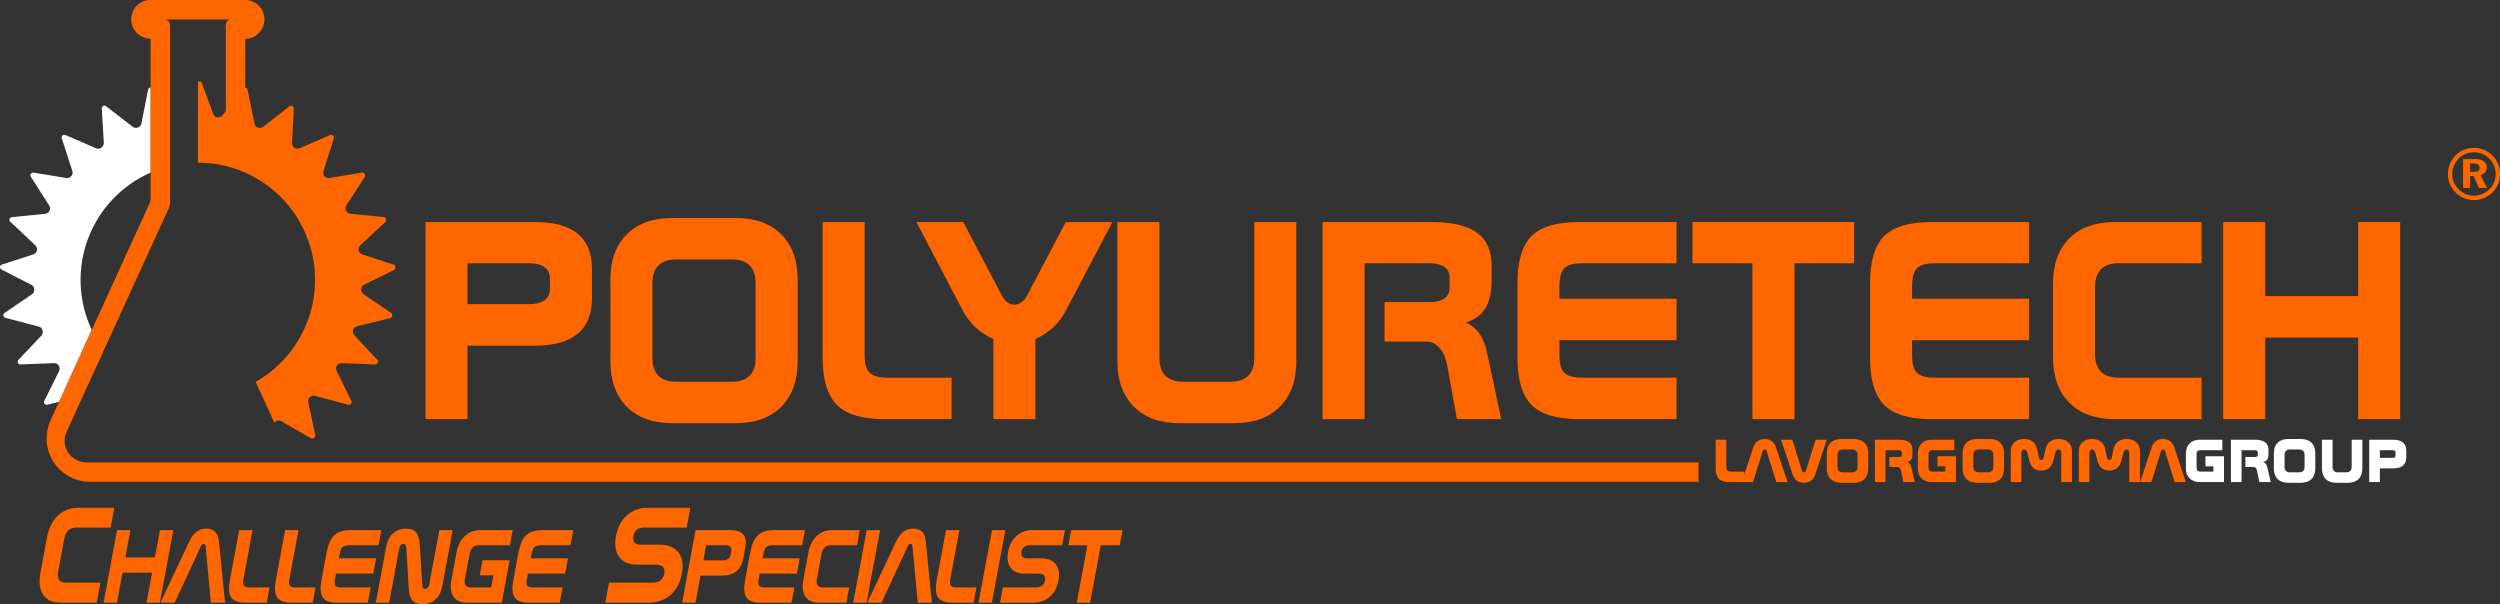 <?xml version="1.0" encoding="UTF-8"?>
<!DOCTYPE svg PUBLIC "-//W3C//DTD SVG 1.1//EN" "http://www.w3.org/Graphics/SVG/1.1/DTD/svg11.dtd">
<svg version="1.1" xmlns="http://www.w3.org/2000/svg" xmlns:xlink="http://www.w3.org/1999/xlink" x="0" y="0" width="704.424" height="170.23" viewBox="0, 0, 704.424, 170.23">
  <rect x="0" y="0" width="704.424" height="170.23" fill="#333333" stroke="none"/>
  <g id="Livello_1">
    <g>
      <g>
        <path d="M22.013,143.07 L32.209,143.07 L31.172,148.658 L21.448,148.658 C20.537,148.658 19.799,148.931 19.231,149.475 C18.667,150.022 18.283,150.828 18.085,151.895 L16.399,160.985 C16.204,162.039 16.288,162.837 16.653,163.374 C17.019,163.919 17.656,164.186 18.568,164.186 L28.291,164.186 L27.249,169.813 L17.054,169.813 C14.799,169.813 13.17,169.068 12.166,167.582 C11.163,166.097 10.904,164.041 11.39,161.421 L13.244,151.426 C13.728,148.802 14.749,146.754 16.301,145.28 C17.857,143.807 19.758,143.07 22.013,143.07 z" fill="#FF6600"/>
        <path d="M32.979,149.376 L36.746,149.376 L35.321,157.056 L43.647,157.056 L45.072,149.376 L48.838,149.376 L45.047,169.814 L41.284,169.814 L42.851,161.357 L34.525,161.357 L32.956,169.814 L29.188,169.814 L32.979,149.376 z" fill="#FF6600"/>
        <path d="M61.699,152.726 L63.416,169.814 L59.427,169.814 L57.94,153.978 C57.919,153.729 57.865,153.546 57.773,153.432 C57.683,153.316 57.55,153.259 57.377,153.259 C57.208,153.259 57.066,153.313 56.939,153.424 C56.818,153.533 56.7,153.713 56.586,153.962 L49.223,169.814 L45.221,169.814 L53.247,152.726 C53.872,151.411 54.573,150.455 55.354,149.856 C56.131,149.256 57.069,148.957 58.171,148.957 C59.273,148.957 60.117,149.272 60.7,149.899 C61.284,150.527 61.618,151.47 61.699,152.726 z" fill="#FF6600"/>
        <path d="M67.391,149.376 L71.157,149.376 L68.602,163.152 C68.435,164.045 68.47,164.663 68.706,165.002 C68.942,165.343 69.448,165.513 70.227,165.513 L75.957,165.513 L75.159,169.814 L69.155,169.814 C67.16,169.814 65.826,169.322 65.154,168.337 C64.483,167.357 64.363,165.71 64.792,163.399 L67.391,149.376 z" fill="#FF6600"/>
        <path d="M80.341,149.376 L84.107,149.376 L81.552,163.152 C81.388,164.045 81.422,164.663 81.656,165.002 C81.893,165.343 82.397,165.513 83.178,165.513 L88.907,165.513 L88.109,169.814 L82.107,169.814 C80.111,169.814 78.777,169.322 78.105,168.337 C77.433,167.357 77.313,165.71 77.741,163.399 L80.341,149.376 z" fill="#FF6600"/>
        <path d="M98.709,149.376 L107.445,149.376 L106.653,153.647 L98.204,153.647 C97.432,153.647 96.867,153.817 96.511,154.156 C96.155,154.497 95.893,155.123 95.722,156.035 L95.483,157.329 L105.971,157.329 L105.174,161.63 L94.685,161.63 L94.403,163.153 C94.237,164.054 94.265,164.673 94.493,165.01 C94.722,165.344 95.224,165.513 96.004,165.513 L104.453,165.513 L103.656,169.814 L94.922,169.814 C92.932,169.814 91.606,169.322 90.945,168.337 C90.279,167.357 90.163,165.71 90.591,163.399 L92.007,155.76 C92.436,153.451 93.161,151.806 94.183,150.835 C95.202,149.861 96.712,149.376 98.709,149.376 z" fill="#FF6600"/>
        <path d="M118.306,153.675 L118.945,164.505 C118.979,165.081 119.055,165.461 119.174,165.651 C119.291,165.839 119.491,165.929 119.774,165.929 C120.08,165.929 120.336,165.821 120.537,165.6 C120.739,165.379 120.882,165.057 120.959,164.635 L123.789,149.376 L127.555,149.376 L124.635,165.123 C124.338,166.726 123.701,167.977 122.72,168.876 C121.742,169.78 120.526,170.23 119.077,170.23 C117.759,170.23 116.8,169.876 116.198,169.168 C115.595,168.458 115.242,167.24 115.141,165.514 L114.507,154.668 C114.47,154.102 114.393,153.727 114.274,153.538 C114.154,153.352 113.954,153.26 113.672,153.26 C113.359,153.26 113.102,153.364 112.906,153.575 C112.709,153.786 112.573,154.101 112.493,154.524 L109.659,169.814 L105.893,169.814 L108.82,154.021 C109.116,152.428 109.752,151.187 110.728,150.294 C111.707,149.401 112.919,148.956 114.371,148.956 C115.689,148.956 116.647,149.31 117.249,150.022 C117.85,150.732 118.203,151.949 118.306,153.675 z" fill="#FF6600"/>
        <path d="M135.307,149.376 L144.455,149.376 L143.662,153.647 L134.876,153.647 C134.182,153.647 133.617,153.855 133.184,154.271 C132.748,154.689 132.455,155.306 132.304,156.12 L131.016,163.068 C130.866,163.874 130.932,164.482 131.213,164.893 C131.493,165.308 131.981,165.513 132.676,165.513 L138.405,165.513 L139.034,162.117 L135.171,162.117 L135.959,157.86 L143.588,157.86 L141.371,169.813 L131.518,169.813 C129.795,169.813 128.55,169.245 127.782,168.11 C127.016,166.971 126.819,165.4 127.191,163.398 L128.607,155.759 C128.979,153.756 129.756,152.19 130.944,151.064 C132.13,149.938 133.586,149.376 135.307,149.376 z" fill="#FF6600"/>
        <path d="M152.776,149.376 L161.515,149.376 L160.724,153.647 L152.273,153.647 C151.502,153.647 150.94,153.817 150.581,154.156 C150.225,154.497 149.96,155.123 149.793,156.035 L149.553,157.329 L160.041,157.329 L159.242,161.63 L148.754,161.63 L148.472,163.153 C148.306,164.054 148.334,164.673 148.563,165.01 C148.791,165.344 149.292,165.513 150.074,165.513 L158.527,165.513 L157.725,169.814 L148.989,169.814 C147,169.814 145.675,169.322 145.012,168.337 C144.346,167.357 144.233,165.71 144.661,163.399 L146.077,155.76 C146.507,153.451 147.23,151.806 148.252,150.835 C149.272,149.861 150.781,149.376 152.776,149.376 z" fill="#FF6600"/>
        <path d="M182.545,143.07 L194.526,143.07 L193.492,148.657 L181.412,148.657 C180.599,148.657 179.943,148.862 179.454,149.268 C178.957,149.678 178.641,150.284 178.489,151.084 C178.343,151.876 178.438,152.472 178.785,152.873 C179.126,153.274 179.703,153.475 180.516,153.475 L185.702,153.475 C188.196,153.475 190.01,154.196 191.145,155.639 C192.271,157.083 192.599,159.083 192.125,161.642 C191.65,164.204 190.58,166.204 188.916,167.647 C187.248,169.09 185.166,169.813 182.672,169.813 L170.56,169.813 L171.604,164.186 L183.832,164.186 C184.777,164.186 185.525,163.971 186.09,163.545 C186.652,163.118 187.011,162.484 187.167,161.642 C187.326,160.792 187.2,160.152 186.796,159.733 C186.39,159.313 185.718,159.102 184.772,159.102 L179.57,159.102 C177.25,159.102 175.558,158.384 174.481,156.948 C173.412,155.513 173.104,153.557 173.56,151.085 C174.02,148.604 175.055,146.644 176.662,145.213 C178.265,143.784 180.222,143.07 182.545,143.07 z" fill="#FF6600"/>
        <path d="M195.996,149.376 L205.802,149.376 C207.508,149.376 208.711,149.779 209.409,150.59 C210.109,151.401 210.308,152.615 210.009,154.236 L209.438,157.298 C209.142,158.919 208.488,160.14 207.481,160.959 C206.478,161.779 205.123,162.189 203.425,162.189 L197.386,162.189 L195.973,169.812 L192.205,169.812 L195.996,149.376 z M198.97,153.647 L198.185,157.889 L203.714,157.889 C204.317,157.889 204.802,157.75 205.171,157.472 C205.533,157.195 205.77,156.791 205.868,156.264 L206.051,155.257 C206.149,154.729 206.067,154.329 205.805,154.057 C205.54,153.783 205.105,153.647 204.499,153.647 L198.97,153.647 z" fill="#FF6600"/>
        <path d="M218.079,149.376 L226.815,149.376 L226.022,153.647 L217.57,153.647 C216.801,153.647 216.241,153.817 215.882,154.156 C215.524,154.497 215.262,155.123 215.092,156.035 L214.853,157.329 L225.339,157.329 L224.541,161.63 L214.054,161.63 L213.774,163.153 C213.607,164.054 213.635,164.673 213.864,165.01 C214.092,165.344 214.594,165.513 215.373,165.513 L223.822,165.513 L223.024,169.814 L214.288,169.814 C212.3,169.814 210.974,169.322 210.314,168.337 C209.646,167.357 209.529,165.71 209.958,163.399 L211.378,155.76 C211.807,153.451 212.532,151.806 213.551,150.835 C214.576,149.861 216.083,149.376 218.079,149.376 z" fill="#FF6600"/>
        <path d="M234.47,149.376 L242.264,149.376 L241.475,153.647 L234.04,153.647 C233.344,153.647 232.776,153.855 232.343,154.271 C231.914,154.689 231.617,155.306 231.468,156.12 L230.181,163.068 C230.03,163.874 230.099,164.482 230.373,164.893 C230.657,165.308 231.145,165.513 231.84,165.513 L239.274,165.513 L238.476,169.814 L230.681,169.814 C228.96,169.814 227.711,169.246 226.946,168.111 C226.179,166.972 225.982,165.401 226.351,163.399 L227.767,155.76 C228.141,153.757 228.919,152.191 230.107,151.065 C231.293,149.938 232.746,149.376 234.47,149.376 z" fill="#FF6600"/>
        <path d="M244.203,149.376 L247.969,149.376 L244.178,169.814 L240.413,169.814 L244.203,149.376 z" fill="#FF6600"/>
        <path d="M260.869,152.726 L262.585,169.814 L258.597,169.814 L257.11,153.978 C257.085,153.729 257.035,153.546 256.943,153.432 C256.851,153.316 256.719,153.259 256.546,153.259 C256.379,153.259 256.235,153.313 256.109,153.424 C255.991,153.533 255.871,153.713 255.76,153.962 L248.391,169.814 L244.39,169.814 L252.418,152.726 C253.044,151.411 253.741,150.455 254.521,149.856 C255.296,149.256 256.241,148.957 257.345,148.957 C258.444,148.957 259.286,149.272 259.872,149.899 C260.455,150.527 260.784,151.47 260.869,152.726 z" fill="#FF6600"/>
        <path d="M266.558,149.376 L270.327,149.376 L267.772,163.152 C267.608,164.045 267.643,164.663 267.878,165.002 C268.111,165.343 268.62,165.513 269.399,165.513 L275.125,165.513 L274.325,169.814 L268.325,169.814 C266.329,169.814 264.996,169.322 264.324,168.337 C263.656,167.357 263.531,165.71 263.959,163.399 L266.558,149.376 z" fill="#FF6600"/>
        <path d="M279.511,149.376 L283.274,149.376 L279.483,169.814 L275.72,169.814 L279.511,149.376 z" fill="#FF6600"/>
        <path d="M290.915,149.376 L300.077,149.376 L299.283,153.647 L290.051,153.647 C289.43,153.647 288.935,153.801 288.556,154.114 C288.176,154.426 287.928,154.889 287.818,155.502 C287.705,156.107 287.782,156.564 288.046,156.869 C288.308,157.177 288.751,157.329 289.37,157.329 L293.333,157.329 C295.241,157.329 296.624,157.882 297.491,158.983 C298.352,160.086 298.603,161.614 298.239,163.571 C297.878,165.528 297.059,167.057 295.789,168.16 C294.513,169.262 292.925,169.814 291.017,169.814 L281.764,169.814 L282.56,165.513 L291.907,165.513 C292.629,165.513 293.2,165.349 293.629,165.024 C294.058,164.698 294.332,164.213 294.452,163.571 C294.572,162.921 294.477,162.432 294.169,162.112 C293.859,161.791 293.347,161.63 292.626,161.63 L288.647,161.63 C286.875,161.63 285.578,161.081 284.758,159.984 C283.941,158.886 283.704,157.391 284.054,155.503 C284.405,153.605 285.196,152.109 286.423,151.015 C287.648,149.922 289.146,149.376 290.915,149.376 z" fill="#FF6600"/>
        <path d="M301.818,149.376 L316.295,149.376 L315.504,153.647 L310.159,153.647 L307.161,169.814 L303.398,169.814 L306.396,153.647 L301.03,153.647 L301.818,149.376 z" fill="#FF6600"/>
      </g>
      <g>
        <path d="M697.062,41.671 C698.076,41.671 699.035,41.859 699.935,42.237 C700.832,42.616 701.635,43.165 702.341,43.882 C703.019,44.567 703.536,45.352 703.893,46.234 C704.247,47.116 704.424,48.052 704.424,49.04 C704.424,50.043 704.241,50.989 703.874,51.881 C703.505,52.773 702.967,53.56 702.259,54.235 C701.556,54.927 700.753,55.458 699.855,55.825 C698.955,56.196 698.024,56.379 697.062,56.379 C696.081,56.379 695.141,56.19 694.246,55.807 C693.35,55.425 692.549,54.874 691.843,54.158 C691.158,53.467 690.635,52.68 690.277,51.804 C689.918,50.924 689.738,50.003 689.738,49.041 C689.738,48.369 689.828,47.716 690.003,47.08 C690.183,46.445 690.449,45.823 690.806,45.218 C691.473,44.099 692.35,43.229 693.445,42.604 C694.537,41.981 695.744,41.671 697.062,41.671 M697.082,42.904 C696.244,42.904 695.469,43.05 694.753,43.342 C694.037,43.634 693.389,44.065 692.817,44.637 C692.219,45.235 691.759,45.912 691.434,46.669 C691.113,47.43 690.952,48.212 690.952,49.019 C690.952,49.832 691.103,50.606 691.406,51.337 C691.708,52.068 692.147,52.722 692.719,53.292 C693.304,53.889 693.973,54.348 694.722,54.666 C695.473,54.984 696.25,55.144 697.061,55.144 C697.851,55.144 698.619,54.99 699.367,54.68 C700.114,54.371 700.794,53.93 701.404,53.353 C701.976,52.801 702.421,52.158 702.736,51.421 C703.051,50.686 703.211,49.924 703.211,49.136 C703.211,48.262 703.064,47.459 702.772,46.725 C702.48,45.989 702.043,45.329 701.463,44.746 C700.873,44.135 700.206,43.677 699.465,43.368 C698.725,43.059 697.931,42.904 697.082,42.904 M694.023,44.811 L697.219,44.811 C698.38,44.811 699.252,45.008 699.835,45.4 C700.419,45.791 700.714,46.376 700.714,47.153 C700.714,47.693 700.553,48.155 700.237,48.535 C699.922,48.918 699.483,49.179 698.924,49.317 L700.751,52.962 L698.537,52.962 L696.982,49.623 L695.998,49.623 L695.998,52.962 L694.022,52.962 L694.022,44.811 z M695.998,46.066 L695.998,48.426 L696.982,48.426 C697.562,48.426 697.988,48.333 698.259,48.149 C698.53,47.966 698.667,47.675 698.667,47.28 C698.667,46.865 698.519,46.559 698.229,46.362 C697.939,46.164 697.49,46.066 696.882,46.066 L695.998,46.066 z" fill="#FF6600"/>
        <path d="M119.893,62.565 L150.73,62.565 C156.098,62.565 160.118,63.666 162.789,65.868 C165.459,68.07 166.795,71.373 166.795,75.777 L166.795,84.101 C166.795,88.505 165.451,91.821 162.769,94.047 C160.085,96.276 156.072,97.39 150.731,97.39 L131.737,97.39 L131.737,118.105 L119.894,118.105 L119.894,62.565 z M131.736,74.174 L131.736,85.702 L149.128,85.702 C151.03,85.702 152.476,85.327 153.466,84.57 C154.457,83.814 154.952,82.72 154.952,81.287 L154.952,78.553 C154.952,77.117 154.457,76.03 153.466,75.288 C152.476,74.544 151.03,74.174 149.128,74.174 L131.736,74.174 z" fill="#FF6600"/>
        <path d="M189.346,61.432 L207.364,61.432 C212.809,61.432 217.07,62.97 220.145,66.044 C223.218,69.119 224.755,73.366 224.755,78.784 L224.755,101.766 C224.755,107.213 223.218,111.487 220.145,114.586 C217.07,117.687 212.809,119.236 207.364,119.236 L189.346,119.236 C183.924,119.236 179.679,117.686 176.604,114.586 C173.529,111.486 171.992,107.213 171.992,101.766 L171.992,78.784 C171.992,73.366 173.529,69.119 176.604,66.044 C179.679,62.97 183.924,61.432 189.346,61.432 M190.48,73.118 C188.291,73.118 186.635,73.679 185.515,74.8 C184.394,75.919 183.834,77.575 183.834,79.762 L183.834,100.908 C183.834,103.096 184.394,104.753 185.515,105.872 C186.635,106.992 188.29,107.554 190.48,107.554 L206.269,107.554 C208.458,107.554 210.113,106.992 211.232,105.872 C212.352,104.753 212.913,103.097 212.913,100.908 L212.913,79.762 C212.913,77.575 212.352,75.919 211.232,74.8 C210.113,73.679 208.459,73.118 206.269,73.118 L190.48,73.118 z" fill="#FF6600"/>
        <path d="M231.792,62.565 L243.635,62.565 L243.635,100.008 C243.635,102.432 244.103,104.105 245.039,105.03 C245.979,105.956 247.673,106.418 250.12,106.418 L268.139,106.418 L268.139,118.105 L249.261,118.105 C242.984,118.105 238.5,116.771 235.818,114.098 C233.132,111.426 231.793,106.952 231.793,100.673 L231.793,62.565 z" fill="#FF6600"/>
        <path d="M258.212,62.565 L271.423,62.565 L282.287,83.28 C282.68,84.062 283.193,84.686 283.832,85.157 C284.471,85.625 285.128,85.86 285.807,85.86 C286.51,85.86 287.187,85.625 287.839,85.157 C288.488,84.686 289.011,84.062 289.401,83.28 L300.306,62.565 L313.437,62.565 L300.541,87.109 C299.55,89.064 298.332,90.732 296.886,92.112 C295.44,93.494 293.726,94.628 291.747,95.513 L291.747,118.105 L279.904,118.105 L279.904,95.513 C277.923,94.627 276.204,93.493 274.744,92.112 C273.285,90.732 272.061,89.064 271.07,87.109 L258.212,62.565 z" fill="#FF6600"/>
        <path d="M314.846,62.565 L326.689,62.565 L326.689,100.907 C326.689,103.095 327.255,104.752 328.387,105.871 C329.523,106.991 331.198,107.553 333.409,107.553 L346.699,107.553 C348.912,107.553 350.59,106.991 351.722,105.871 C352.856,104.752 353.42,103.096 353.42,100.907 L353.42,62.565 L365.264,62.565 L365.264,101.766 C365.264,107.213 363.72,111.487 360.633,114.586 C357.545,117.687 353.278,119.236 347.832,119.236 L332.313,119.236 C326.869,119.236 322.596,117.686 319.496,114.586 C316.394,111.486 314.845,107.213 314.845,101.766 L314.845,62.565 z" fill="#FF6600"/>
        <path d="M372.654,62.565 L403.335,62.565 C409.119,62.565 413.391,63.562 416.153,65.555 C418.915,67.548 420.296,70.629 420.296,74.799 L420.296,79.214 C420.296,82.42 419.697,84.98 418.498,86.894 C417.299,88.81 415.463,90.146 412.987,90.901 C414.524,91.502 415.801,92.524 416.817,93.968 C417.835,95.415 418.563,97.22 419.005,99.383 L422.992,118.105 L410.522,118.105 L407.79,103.056 C407.449,100.998 406.753,99.35 405.697,98.113 C404.64,96.877 403.424,96.257 402.042,96.257 L390.122,96.257 L390.122,85.116 L402.824,85.116 C404.622,85.116 406.01,84.772 406.987,84.081 C407.964,83.391 408.454,82.406 408.454,81.131 L408.454,78.161 C408.454,76.884 407.964,75.9 406.987,75.21 C406.009,74.519 404.622,74.174 402.824,74.174 L384.494,74.174 L384.494,118.106 L372.654,118.106 L372.654,62.565 z" fill="#FF6600"/>
        <path d="M444.919,62.565 L472.396,62.565 L472.396,74.173 L445.818,74.173 C443.395,74.173 441.72,74.635 440.797,75.561 C439.871,76.487 439.407,78.186 439.407,80.661 L439.407,84.179 L472.395,84.179 L472.395,95.867 L439.407,95.867 L439.407,100.01 C439.407,102.458 439.863,104.14 440.776,105.051 C441.687,105.964 443.367,106.42 445.817,106.42 L472.395,106.42 L472.395,118.107 L444.918,118.107 C438.665,118.107 434.207,116.773 431.551,114.1 C428.894,111.428 427.564,106.954 427.564,100.675 L427.564,79.919 C427.564,73.64 428.886,69.179 431.531,66.534 C434.177,63.889 438.64,62.565 444.919,62.565" fill="#FF6600"/>
        <path d="M476.89,62.565 L522.422,62.565 L522.422,74.174 L505.619,74.174 L505.619,118.106 L493.776,118.106 L493.776,74.174 L476.89,74.174 z" fill="#FF6600"/>
        <path d="M544.271,62.565 L571.75,62.565 L571.75,74.173 L545.172,74.173 C542.747,74.173 541.073,74.635 540.148,75.561 C539.223,76.487 538.764,78.186 538.764,80.661 L538.764,84.179 L571.75,84.179 L571.75,95.867 L538.764,95.867 L538.764,100.01 C538.764,102.458 539.218,104.14 540.131,105.051 C541.04,105.964 542.723,106.42 545.172,106.42 L571.75,106.42 L571.75,118.107 L544.271,118.107 C538.018,118.107 533.562,116.773 530.904,114.1 C528.247,111.428 526.921,106.954 526.921,100.675 L526.921,79.919 C526.921,73.64 528.24,69.179 530.887,66.534 C533.531,63.889 537.994,62.565 544.271,62.565" fill="#FF6600"/>
        <path d="M595.824,62.565 L620.33,62.565 L620.33,74.173 L596.957,74.173 C594.769,74.173 593.114,74.738 591.994,75.872 C590.873,77.006 590.313,78.681 590.313,80.894 L590.313,99.774 C590.313,101.961 590.873,103.617 591.994,104.736 C593.114,105.857 594.769,106.418 596.957,106.418 L620.33,106.418 L620.33,118.105 L595.824,118.105 C590.404,118.105 586.156,116.559 583.083,113.472 C580.01,110.384 578.471,106.118 578.471,100.673 L578.471,79.917 C578.471,74.474 580.01,70.219 583.083,67.156 C586.156,64.097 590.404,62.565 595.824,62.565" fill="#FF6600"/>
        <path d="M626.428,62.565 L638.271,62.565 L638.271,83.437 L664.455,83.437 L664.455,62.565 L676.298,62.565 L676.298,118.106 L664.455,118.106 L664.455,95.123 L638.271,95.123 L638.271,118.106 L626.428,118.106 z" fill="#FF6600"/>
        <path d="M483.433,123.9 L486.424,123.9 L486.424,131.493 C486.424,132.036 486.521,132.405 486.713,132.597 C486.906,132.789 487.273,132.885 487.818,132.885 L491.489,132.885 L491.489,135.831 L487.352,135.831 C485.939,135.831 484.933,135.529 484.332,134.926 C483.731,134.322 483.432,133.316 483.432,131.912 L483.432,123.9 z" fill="#FF6600"/>
        <path d="M500.396,126.019 L503.668,135.832 L500.509,135.832 L497.822,127.222 C497.761,127.025 497.683,126.879 497.587,126.785 C497.487,126.69 497.361,126.642 497.209,126.642 C497.068,126.642 496.951,126.69 496.858,126.778 C496.77,126.87 496.693,127.016 496.632,127.221 L493.948,135.831 L490.786,135.831 L494.038,126.018 C494.279,125.27 494.678,124.697 495.226,124.295 C495.78,123.897 496.441,123.696 497.207,123.696 C497.987,123.696 498.645,123.888 499.176,124.279 C499.711,124.67 500.117,125.249 500.396,126.019" fill="#FF6600"/>
        <path d="M511.466,133.725 C511.189,134.49 510.779,135.064 510.247,135.452 C509.715,135.842 509.06,136.036 508.283,136.036 C507.511,136.036 506.851,135.837 506.298,135.436 C505.746,135.036 505.351,134.465 505.11,133.725 L501.859,123.901 L505.017,123.901 L507.705,132.512 C507.765,132.716 507.84,132.865 507.93,132.954 C508.021,133.045 508.139,133.089 508.284,133.089 C508.434,133.089 508.558,133.045 508.655,132.954 C508.754,132.864 508.835,132.716 508.894,132.512 L511.58,123.901 L514.742,123.901 L511.466,133.725 z" fill="#FF6600"/>
        <path d="M518.774,123.697 L522.378,123.697 C523.655,123.697 524.645,124.051 525.353,124.757 C526.059,125.463 526.413,126.453 526.413,127.731 L526.413,132.003 C526.413,133.278 526.059,134.271 525.353,134.976 C524.645,135.684 523.656,136.036 522.378,136.036 L518.774,136.036 C517.498,136.036 516.507,135.684 515.799,134.976 C515.094,134.271 514.741,133.279 514.741,132.003 L514.741,127.731 C514.741,126.454 515.094,125.463 515.799,124.757 C516.507,124.051 517.497,123.697 518.774,123.697 M517.753,128.15 L517.753,131.582 C517.753,132.06 517.886,132.43 518.151,132.693 C518.415,132.957 518.786,133.089 519.26,133.089 L521.89,133.089 C522.365,133.089 522.736,132.957 522.998,132.693 C523.264,132.429 523.395,132.059 523.395,131.582 L523.395,128.15 C523.395,127.673 523.263,127.304 522.998,127.04 C522.735,126.775 522.364,126.643 521.89,126.643 L519.26,126.643 C518.785,126.643 518.414,126.776 518.151,127.04 C517.886,127.305 517.753,127.674 517.753,128.15" fill="#FF6600"/>
        <path d="M528.293,123.9 L535,123.9 C536.298,123.9 537.272,124.135 537.912,124.602 C538.555,125.072 538.876,125.782 538.876,126.734 L538.876,128.058 C538.876,128.686 538.756,129.168 538.518,129.502 C538.282,129.838 537.899,130.076 537.371,130.212 C537.7,130.316 537.958,130.481 538.133,130.697 C538.311,130.919 538.464,131.3 538.593,131.843 L539.5,135.831 L536.304,135.831 L535.671,132.715 C535.602,132.36 535.485,132.082 535.319,131.882 C535.152,131.682 534.953,131.581 534.715,131.581 L532.369,131.581 L532.369,128.772 L534.976,128.772 C535.288,128.772 535.512,128.724 535.652,128.629 C535.79,128.536 535.86,128.382 535.86,128.171 L535.86,127.48 C535.86,127.261 535.788,127.1 535.644,126.998 C535.5,126.897 535.279,126.847 534.976,126.847 L531.281,126.847 L531.281,135.831 L528.293,135.831 L528.293,123.9 z" fill="#FF6600"/>
        <path d="M544.337,123.9 L550.671,123.9 L550.671,126.847 L544.519,126.847 C544.14,126.847 543.863,126.932 543.681,127.106 C543.498,127.28 543.406,127.554 543.406,127.922 L543.406,131.82 C543.406,132.181 543.499,132.451 543.681,132.625 C543.863,132.798 544.14,132.885 544.519,132.885 L548.144,132.885 L548.144,131.402 L545.913,131.402 L545.913,128.569 L551.136,128.569 L551.136,135.832 L544.338,135.832 C543.114,135.832 542.15,135.486 541.449,134.796 C540.745,134.105 540.395,133.158 540.395,131.957 L540.395,127.775 C540.395,126.575 540.745,125.629 541.449,124.936 C542.15,124.246 543.114,123.9 544.337,123.9" fill="#FF6600"/>
        <path d="M557.052,123.697 L560.654,123.697 C561.931,123.697 562.924,124.051 563.629,124.757 C564.335,125.463 564.689,126.453 564.689,127.731 L564.689,132.003 C564.689,133.278 564.335,134.271 563.629,134.976 C562.924,135.684 561.932,136.036 560.654,136.036 L557.052,136.036 C555.775,136.036 554.781,135.684 554.074,134.976 C553.368,134.271 553.014,133.279 553.014,132.003 L553.014,127.731 C553.014,126.454 553.368,125.463 554.074,124.757 C554.782,124.051 555.775,123.697 557.052,123.697 M556.032,128.15 L556.032,131.582 C556.032,132.06 556.163,132.43 556.427,132.693 C556.692,132.957 557.063,133.089 557.54,133.089 L560.165,133.089 C560.644,133.089 561.011,132.957 561.278,132.693 C561.541,132.429 561.673,132.059 561.673,131.582 L561.673,128.15 C561.673,127.673 561.541,127.304 561.278,127.04 C561.01,126.775 560.643,126.643 560.165,126.643 L557.54,126.643 C557.062,126.643 556.691,126.776 556.427,127.04 C556.162,127.305 556.032,127.674 556.032,128.15" fill="#FF6600"/>
        <path d="M574.069,126.756 L574.58,129.158 C574.608,129.302 574.677,129.417 574.783,129.503 C574.889,129.59 575.02,129.634 575.18,129.634 C575.335,129.634 575.472,129.593 575.581,129.51 C575.689,129.426 575.764,129.307 575.802,129.147 L576.313,126.756 C576.531,125.736 576.953,124.972 577.581,124.462 C578.209,123.952 579.04,123.697 580.074,123.697 C581.208,123.697 582.113,124.01 582.795,124.636 C583.476,125.264 583.814,126.093 583.814,127.129 L583.814,135.831 L580.79,135.831 L580.79,127.66 C580.79,127.337 580.725,127.087 580.591,126.907 C580.458,126.73 580.271,126.641 580.031,126.641 C579.79,126.641 579.594,126.726 579.454,126.897 C579.31,127.067 579.184,127.359 579.08,127.774 L578.5,129.985 C578.29,130.814 577.893,131.459 577.317,131.917 C576.738,132.374 576.027,132.603 575.181,132.603 C574.333,132.603 573.623,132.379 573.049,131.928 C572.475,131.479 572.078,130.83 571.861,129.986 L571.282,127.775 C571.178,127.36 571.052,127.068 570.902,126.898 C570.756,126.727 570.568,126.642 570.331,126.642 C570.089,126.642 569.9,126.731 569.764,126.908 C569.628,127.088 569.562,127.338 569.562,127.661 L569.562,135.832 L566.571,135.832 L566.571,127.13 C566.571,126.094 566.91,125.265 567.589,124.637 C568.272,124.011 569.177,123.698 570.307,123.698 C571.335,123.698 572.165,123.953 572.792,124.463 C573.415,124.972 573.845,125.736 574.069,126.756" fill="#FF6600"/>
        <path d="M593.24,126.756 L593.751,129.158 C593.781,129.302 593.851,129.417 593.953,129.503 C594.061,129.59 594.194,129.634 594.351,129.634 C594.509,129.634 594.643,129.593 594.753,129.51 C594.861,129.426 594.936,129.307 594.974,129.147 L595.484,126.756 C595.705,125.736 596.128,124.972 596.754,124.462 C597.38,123.952 598.211,123.697 599.247,123.697 C600.381,123.697 601.287,124.01 601.965,124.636 C602.647,125.264 602.986,126.093 602.986,127.129 L602.986,135.831 L599.962,135.831 L599.962,127.66 C599.962,127.337 599.898,127.087 599.762,126.907 C599.629,126.73 599.445,126.641 599.202,126.641 C598.961,126.641 598.768,126.726 598.626,126.897 C598.48,127.067 598.356,127.359 598.249,127.774 L597.672,129.985 C597.459,130.814 597.066,131.459 596.488,131.917 C595.911,132.374 595.201,132.603 594.352,132.603 C593.504,132.603 592.795,132.379 592.223,131.928 C591.65,131.479 591.252,130.83 591.032,129.986 L590.455,127.775 C590.351,127.36 590.223,127.068 590.074,126.898 C589.927,126.727 589.737,126.642 589.501,126.642 C589.261,126.642 589.071,126.731 588.938,126.908 C588.801,127.088 588.733,127.338 588.733,127.661 L588.733,135.832 L585.742,135.832 L585.742,127.13 C585.742,126.094 586.081,125.265 586.763,124.637 C587.443,124.011 588.348,123.698 589.482,123.698 C590.508,123.698 591.337,123.953 591.963,124.463 C592.588,124.972 593.014,125.736 593.24,126.756" fill="#FF6600"/>
        <path d="M612.639,126.019 L615.914,135.832 L612.752,135.832 L610.068,127.222 C610.005,127.025 609.925,126.879 609.83,126.785 C609.729,126.69 609.606,126.642 609.455,126.642 C609.311,126.642 609.194,126.69 609.104,126.778 C609.011,126.87 608.939,127.016 608.874,127.221 L606.192,135.831 L603.028,135.831 L606.28,126.018 C606.523,125.27 606.921,124.697 607.473,124.295 C608.022,123.897 608.683,123.696 609.454,123.696 C610.229,123.696 610.887,123.888 611.42,124.279 C611.954,124.67 612.36,125.249 612.639,126.019" fill="#FF6600"/>
        <g>
          <path d="M619.858,123.9 L626.191,123.9 L626.191,126.847 L620.038,126.847 C619.662,126.847 619.381,126.932 619.199,127.106 C619.019,127.28 618.929,127.554 618.929,127.922 L618.929,131.82 C618.929,132.181 619.019,132.451 619.199,132.625 C619.381,132.798 619.662,132.885 620.038,132.885 L623.664,132.885 L623.664,131.402 L621.433,131.402 L621.433,128.569 L626.656,128.569 L626.656,135.832 L619.859,135.832 C618.634,135.832 617.673,135.486 616.968,134.796 C616.265,134.105 615.915,133.158 615.915,131.957 L615.915,127.775 C615.915,126.575 616.265,125.629 616.968,124.936 C617.672,124.246 618.633,123.9 619.858,123.9" fill="#FFFFFF"/>
          <path d="M628.604,123.9 L635.314,123.9 C636.612,123.9 637.583,124.135 638.225,124.602 C638.865,125.072 639.188,125.782 639.188,126.734 L639.188,128.058 C639.188,128.686 639.067,129.168 638.831,129.502 C638.595,129.838 638.21,130.076 637.682,130.212 C638.014,130.316 638.268,130.481 638.447,130.697 C638.622,130.919 638.776,131.3 638.904,131.843 L639.814,135.831 L636.616,135.831 L635.982,132.715 C635.913,132.36 635.795,132.082 635.631,131.882 C635.463,131.682 635.264,131.581 635.03,131.581 L632.683,131.581 L632.683,128.772 L635.29,128.772 C635.599,128.772 635.822,128.724 635.963,128.629 C636.104,128.536 636.173,128.382 636.173,128.171 L636.173,127.48 C636.173,127.261 636.101,127.1 635.957,126.998 C635.814,126.897 635.593,126.847 635.29,126.847 L631.595,126.847 L631.595,135.831 L628.604,135.831 L628.604,123.9 z" fill="#FFFFFF"/>
          <path d="M644.739,123.697 L648.343,123.697 C649.62,123.697 650.613,124.051 651.319,124.757 C652.024,125.463 652.378,126.453 652.378,127.731 L652.378,132.003 C652.378,133.278 652.024,134.271 651.319,134.976 C650.613,135.684 649.621,136.036 648.343,136.036 L644.739,136.036 C643.462,136.036 642.47,135.684 641.765,134.976 C641.058,134.271 640.705,133.279 640.705,132.003 L640.705,127.731 C640.705,126.454 641.058,125.463 641.765,124.757 C642.47,124.051 643.461,123.697 644.739,123.697 M643.72,128.15 L643.72,131.582 C643.72,132.06 643.853,132.43 644.115,132.693 C644.383,132.957 644.751,133.089 645.228,133.089 L647.854,133.089 C648.332,133.089 648.701,132.957 648.965,132.693 C649.229,132.429 649.361,132.059 649.361,131.582 L649.361,128.15 C649.361,127.673 649.23,127.304 648.965,127.04 C648.7,126.776 648.331,126.643 647.854,126.643 L645.228,126.643 C644.75,126.643 644.382,126.776 644.115,127.04 C643.853,127.305 643.72,127.674 643.72,128.15" fill="#FFFFFF"/>
          <path d="M665.633,123.9 L665.633,132.003 C665.633,133.286 665.283,134.28 664.58,134.982 C663.876,135.685 662.886,136.036 661.61,136.036 L658.292,136.036 C657.014,136.036 656.021,135.684 655.315,134.976 C654.608,134.271 654.255,133.279 654.255,132.003 L654.255,123.9 L657.247,123.9 L657.247,131.582 C657.247,132.06 657.382,132.43 657.643,132.693 C657.906,132.957 658.277,133.089 658.753,133.089 L661.121,133.089 C661.599,133.089 661.968,132.957 662.231,132.693 C662.496,132.429 662.628,132.059 662.628,131.582 L662.628,123.9 L665.633,123.9 z" fill="#FFFFFF"/>
          <path d="M667.582,123.9 L674.336,123.9 C675.538,123.9 676.449,124.157 677.073,124.671 C677.695,125.185 678.004,125.936 678.004,126.926 L678.004,128.942 C678.004,129.932 677.695,130.686 677.073,131.203 C676.449,131.721 675.538,131.979 674.336,131.979 L670.573,131.979 L670.573,135.832 L667.582,135.832 L667.582,123.9 z M670.574,126.848 L670.574,129.012 L674.053,129.012 C674.417,129.012 674.659,128.964 674.789,128.869 C674.916,128.774 674.979,128.595 674.979,128.33 L674.979,127.548 C674.979,127.284 674.916,127.102 674.784,126.999 C674.65,126.898 674.407,126.848 674.053,126.848 L670.574,126.848 z" fill="#FFFFFF"/>
        </g>
        <path d="M65.102,5.478 L46.335,5.478 C47.175,5.499 47.92,6.219 47.92,7.063 L47.92,57.214 C47.92,57.653 47.814,58.112 47.631,58.512 L18.807,121.562 C17.933,123.469 18.002,125.688 19.136,127.449 C20.27,129.214 22.222,130.283 24.32,130.283 L478.603,130.283 L478.603,135.759 L25.4,135.759 C21.218,135.759 17.325,133.631 15.065,130.113 C12.805,126.594 12.531,122.195 14.268,118.389 L42.153,57.286 C42.338,56.886 42.442,56.43 42.442,55.99 L42.442,10.88 L42.406,10.88 C39.4,10.88 36.966,8.445 36.966,5.442 C36.966,2.439 39.401,0 42.406,0 L42.442,0 L69.067,0 L69.103,0 C72.089,0.02 74.507,2.449 74.507,5.442 C74.507,8.446 72.107,10.953 69.103,10.953 L69.103,24.717 C69.439,24.742 69.67,24.922 69.735,25.253 L69.753,25.294 L71.697,34.807 C71.784,35.346 72.101,35.724 72.61,35.923 C73.12,36.121 73.715,36.077 74.148,35.743 L81.572,29.921 C81.808,29.739 82.126,29.71 82.388,29.849 C82.652,29.985 82.81,30.265 82.793,30.562 L82.289,40.209 C82.238,40.753 82.412,41.25 82.854,41.568 C83.297,41.892 83.874,42.012 84.377,41.797 L93.023,38.049 C93.297,37.932 93.636,37.975 93.857,38.172 C94.077,38.373 94.16,38.683 94.069,38.966 L91.15,48.207 C90.981,48.728 91.032,49.22 91.394,49.63 C91.757,50.039 92.342,50.256 92.879,50.153 L102.03,48.638 C102.325,48.591 102.608,48.733 102.769,48.983 C102.935,49.23 102.981,49.544 102.825,49.794 L97.618,57.818 C97.308,58.271 97.262,58.851 97.493,59.347 C97.724,59.844 98.199,60.182 98.745,60.234 L108.156,61.178 C108.453,61.21 108.669,61.41 108.763,61.689 C108.859,61.973 108.804,62.342 108.586,62.547 L101.526,69.104 C101.129,69.479 100.939,70.024 101.057,70.556 C101.177,71.091 101.567,71.525 102.088,71.694 L102.101,71.697 L110.963,74.583 C111.244,74.684 111.371,74.914 111.394,75.211 C111.417,75.504 111.368,75.881 111.109,76.024 L102.593,80.225 C102.106,80.469 101.781,80.954 101.744,81.502 C101.706,82.047 101.962,82.57 102.411,82.88 L110.244,88.197 C110.49,88.369 110.572,88.651 110.519,88.944 C110.467,89.236 110.314,89.569 110.026,89.639 L100.602,91.921 C100.072,92.057 99.651,92.46 99.498,92.983 C99.342,93.508 99.476,94.078 99.85,94.475 L106.352,101.454 C106.547,101.681 106.55,101.972 106.427,102.241 C106.302,102.509 106.032,102.683 105.734,102.68 L96.337,102.321 C95.79,102.298 95.229,102.495 94.929,102.952 C94.631,103.411 94.652,104.063 94.895,104.555 L98.998,112.976 C99.129,113.241 99.093,113.559 98.905,113.789 C98.716,114.018 98.411,114.115 98.123,114.041 L98.12,114.061 L88.773,111.525 C88.247,111.383 87.682,111.531 87.291,111.913 C86.9,112.298 86.74,112.859 86.87,113.391 L86.898,113.418 L88.842,122.642 C88.902,122.933 88.7,123.26 88.457,123.435 C88.221,123.605 87.911,123.625 87.656,123.489 L87.64,123.481 L79.258,118.679 C78.581,118.29 77.782,118.49 77.314,119.113 L72.053,107.655 L72.03,107.607 C85.078,100.207 91.504,84.945 87.676,70.44 C83.852,55.936 70.771,45.828 55.768,45.828 L55.768,23.058 C55.976,22.912 56.211,22.873 56.448,22.97 C56.683,23.065 56.856,23.271 56.905,23.522 L56.92,23.564 L60.093,32.14 C60.314,32.641 60.7,33 61.242,33.064 C61.786,33.128 62.352,32.935 62.685,32.5 L63.622,31.273 L63.622,7.062 C63.626,6.206 64.249,5.478 65.102,5.478" fill="#FF6600"/>
        <path d="M9.438,48.648 L9.44,48.638 L18.665,50.153 C19.2,50.256 19.716,50.039 20.076,49.63 C20.439,49.22 20.56,48.731 20.393,48.207 L17.405,38.966 C17.312,38.683 17.394,38.373 17.613,38.175 C17.834,37.975 18.149,37.919 18.423,38.037 L18.447,38.049 L27.095,41.797 C27.595,42.013 28.175,41.893 28.618,41.568 C29.059,41.25 29.299,40.716 29.249,40.171 L29.255,40.171 L28.68,30.562 C28.664,30.265 28.82,29.985 29.083,29.849 C29.348,29.71 29.667,29.74 29.9,29.921 L37.382,35.731 C37.385,35.734 37.391,35.741 37.398,35.744 C37.824,36.047 38.376,36.114 38.865,35.924 C39.374,35.725 39.761,35.347 39.848,34.808 L41.722,25.295 L41.736,25.254 C41.803,24.923 42.08,24.677 42.416,24.649 L42.416,48.637 C34.268,52.227 27.916,58.95 24.795,67.287 C21.673,75.625 22.05,84.865 25.836,92.924 L16.635,113.206 L13.346,114.045 C13.059,114.119 12.754,114.022 12.565,113.793 C12.377,113.563 12.339,113.244 12.474,112.98 L16.646,104.559 C16.889,104.068 16.837,103.415 16.539,102.956 C16.241,102.499 15.751,102.3 15.205,102.325 L5.734,102.684 C5.437,102.687 5.168,102.512 5.044,102.245 C4.919,101.975 4.963,101.658 5.159,101.433 L11.675,94.542 C12.045,94.141 12.126,93.512 11.973,92.986 C11.819,92.463 11.411,92.154 10.882,92.018 L1.508,89.545 C1.221,89.474 1.002,89.237 0.951,88.945 C0.897,88.652 1.019,88.359 1.265,88.188 L9.08,82.868 C9.529,82.558 9.689,82.048 9.652,81.503 C9.616,80.954 9.35,80.519 8.862,80.274 L0.392,75.929 C0.133,75.785 -0.02,75.503 0.002,75.21 C0.023,74.913 0.216,74.656 0.497,74.554 L9.367,71.697 L9.382,71.694 C9.901,71.525 10.291,71.091 10.409,70.556 C10.529,70.024 10.344,69.479 9.942,69.104 L2.903,62.487 C2.687,62.283 2.608,61.973 2.705,61.689 C2.801,61.411 3.053,61.211 3.348,61.181 L12.755,60.24 C13.299,60.187 13.746,59.844 13.977,59.347 C14.208,58.851 14.143,58.315 13.833,57.864 L8.692,49.802 C8.531,49.551 8.534,49.231 8.698,48.984 C8.859,48.734 9.15,48.606 9.438,48.648" fill="#FFFFFF"/>
      </g>
    </g>
  </g>
</svg>
